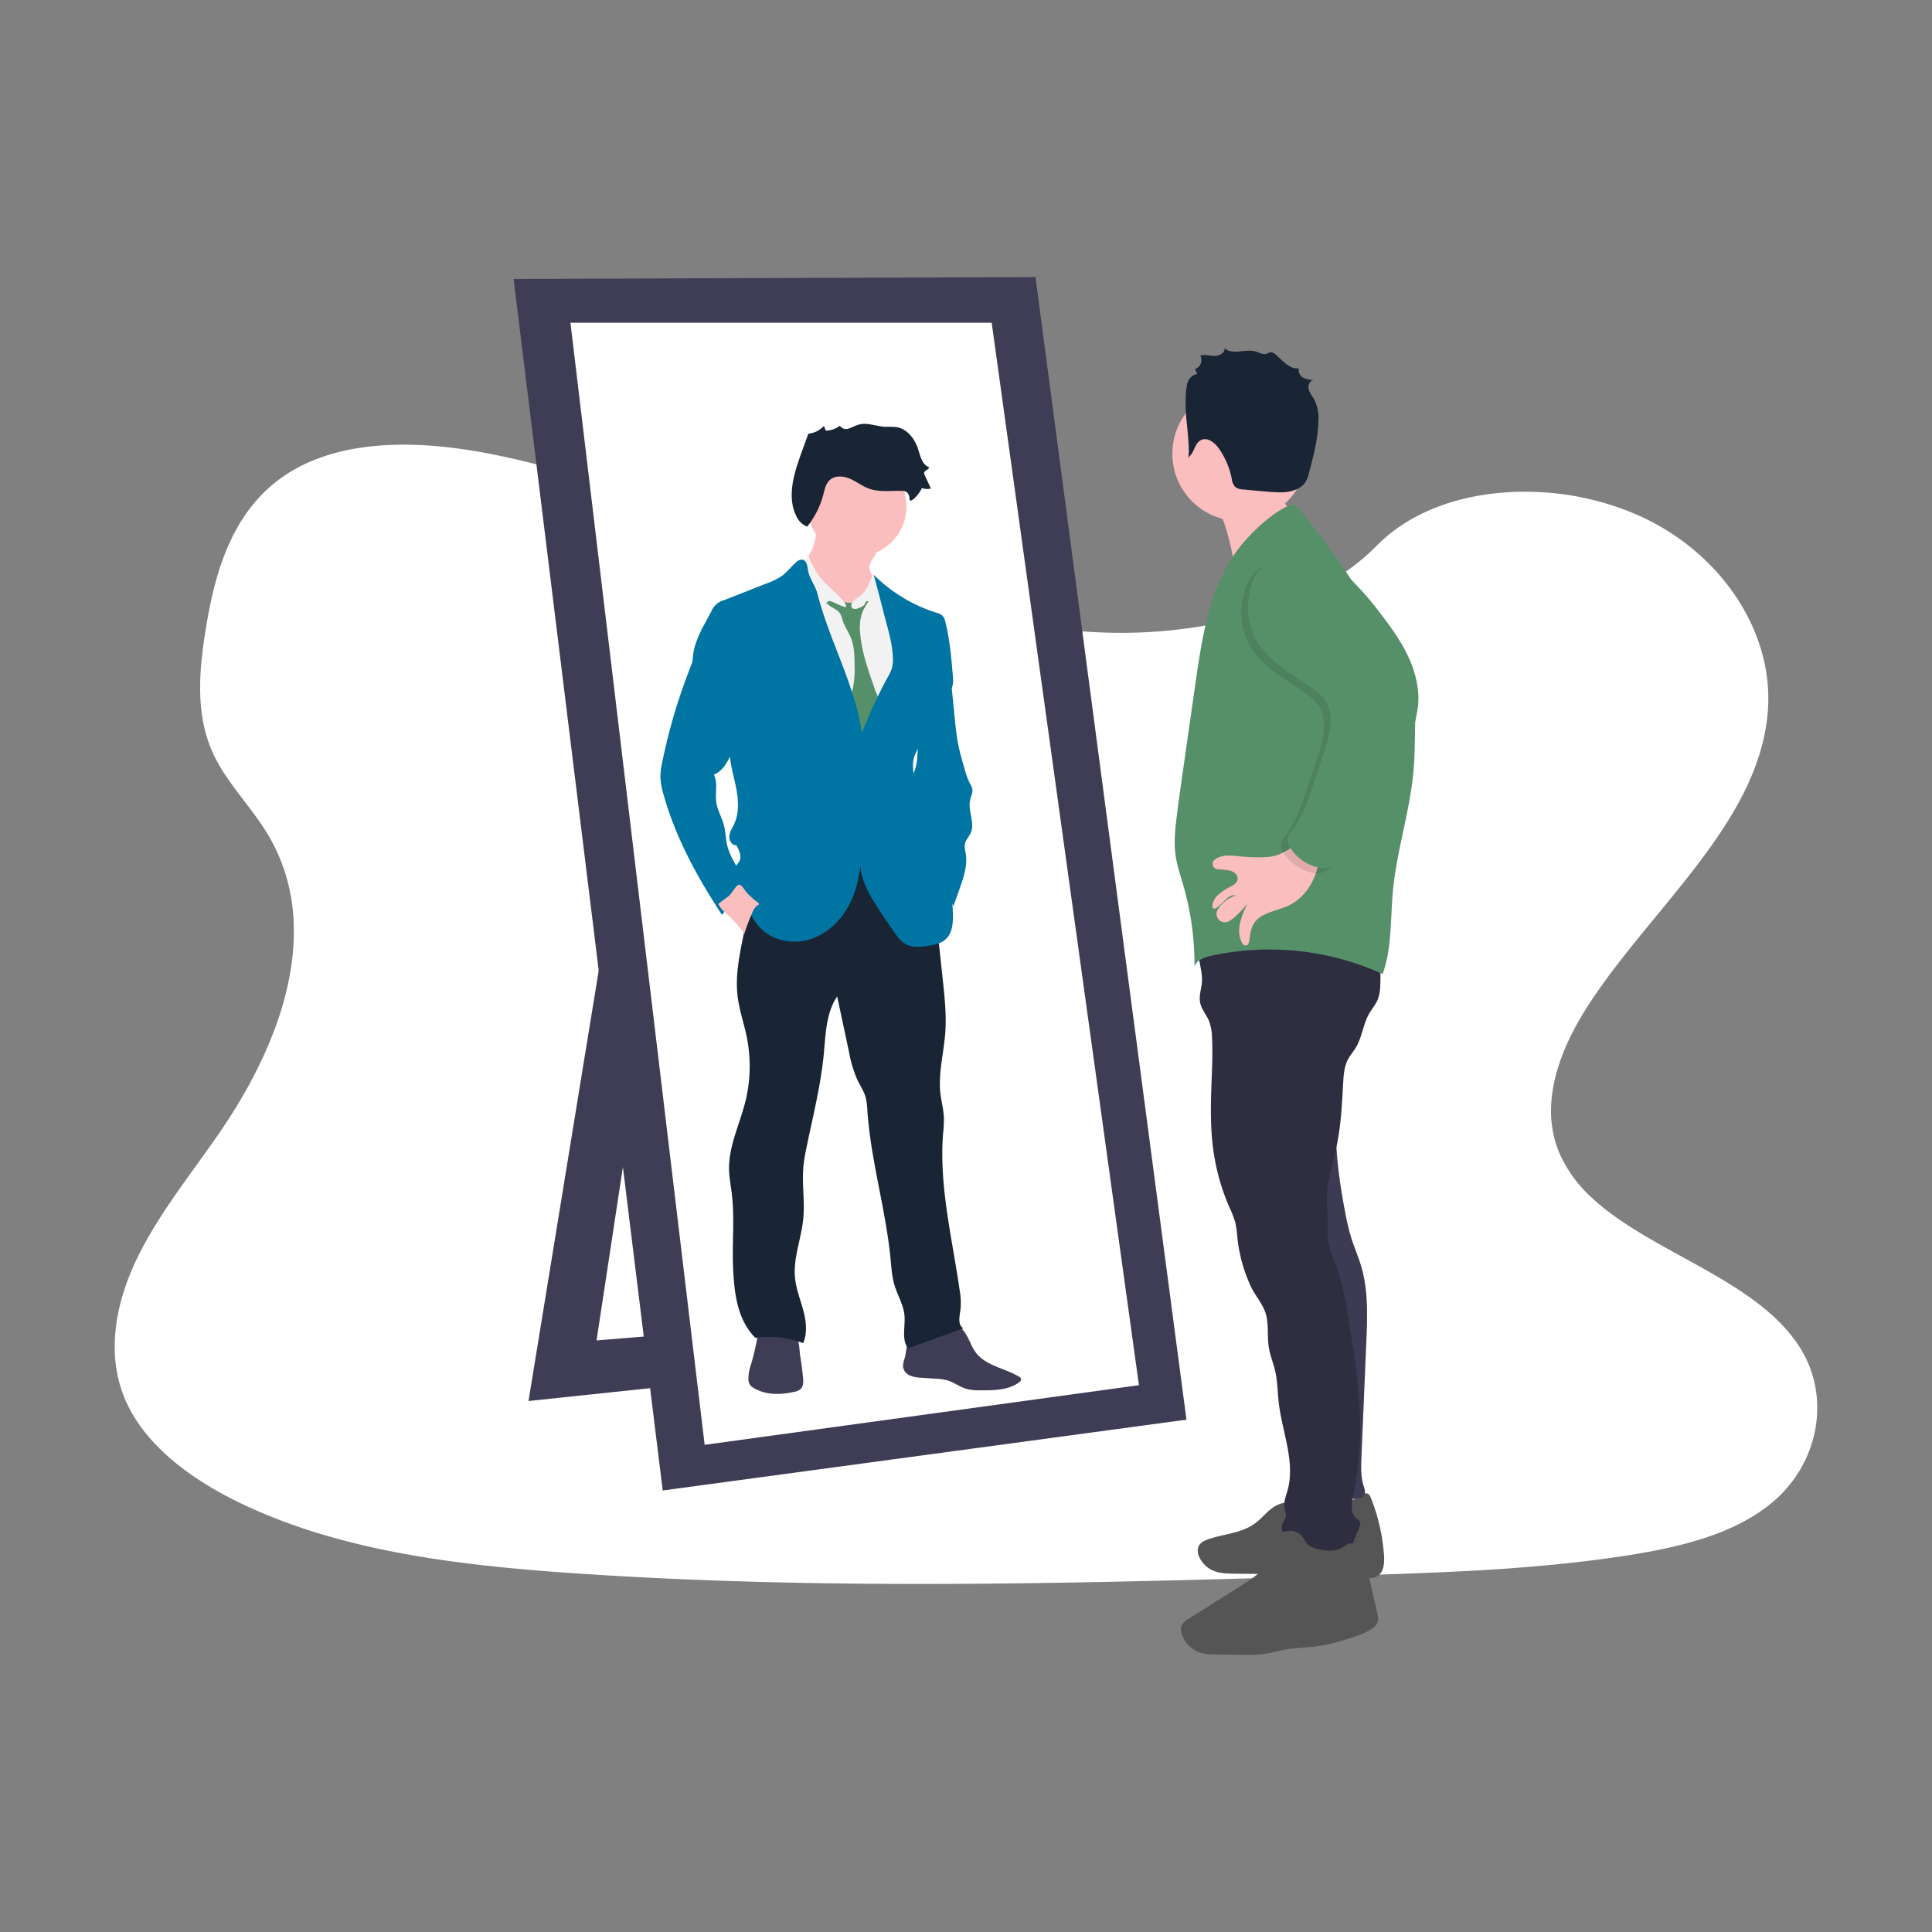 <svg xmlns="http://www.w3.org/2000/svg" xmlns:xlink="http://www.w3.org/1999/xlink" width="800" height="800" viewBox="0 0 800 800">
  <rect x="0" y="0" width="800" height="800" fill="#808080" stroke="none"/>
  <defs>
    <clipPath id="clip-_185">
      <rect width="800" height="800"/>
    </clipPath>
  </defs>
  <g id="_185" data-name="185" clip-path="url(#clip-_185)">
    <g id="Component_1_209" data-name="Component 1 – 209" transform="translate(47.512 184.133)">
      <path id="Path_168" data-name="Path 168" d="M798.2,560.6c-7.681,6.368-16.954,10.907-26.968,14.266q-2.186.747-4.434,1.4c-3.868,1.152-7.828,2.151-11.822,3.024-1.969.44-3.952.845-5.935,1.222-3.373.649-6.759,1.229-10.125,1.76-12.492,1.962-25.068,3.415-37.707,4.518q-5.845.517-11.7.929l-1.557.112-2.793.189-1.718.112c-2.612.175-5.223.328-7.828.475-10.439.587-20.893,1.013-31.346,1.4-7.681.265-15.285.489-22.924.7l-15.537.454-4.015.119-1.76.049q-6.9.209-13.812.4l-1.3.035-4.05.119-7.681.209-2.29.063-2.095.056c-48.761,1.313-97.557,2.269-146.289,1.857q-5.852-.042-11.7-.126c-36.185-.468-72.328-1.732-108.408-4.19-12.681-.866-25.445-1.913-38.14-3.359q-5.866-.663-11.7-1.445c-31.185-4.19-61.6-11.256-88.849-24.44-20.522-9.951-39.467-24.1-47.413-42.937-8.023-19.007-3.778-40.354,5.384-58.984s22.945-35.326,34.83-52.832c4.085-6.026,7.946-12.3,11.445-18.756.209-.391.426-.789.628-1.18q2.688-5.049,5.07-10.223h0q2.262-4.93,4.19-9.957.58-1.5,1.11-3c.042-.112.084-.223.119-.335s.091-.251.133-.377a129.277,129.277,0,0,0,5.265-19.461l.168-.922c.077-.44.154-.873.223-1.313s.133-.817.2-1.229h0a96.363,96.363,0,0,0,1.082-18.749v-.7a79.561,79.561,0,0,0-1.047-9.587h0c-.042-.272-.084-.538-.14-.8a75.079,75.079,0,0,0-3.68-13.337c-.07-.189-.147-.384-.223-.58a.784.784,0,0,0-.1-.258c-.524-1.334-1.082-2.653-1.7-3.973h0c-.1-.223-.209-.454-.314-.7h0c-.2-.426-.4-.852-.621-1.271h0q-1.473-3.01-3.282-5.942c-1.4-2.325-2.982-4.6-4.609-6.836l-.23-.314-.189-.265c-2.137-2.912-4.371-5.775-6.55-8.666-1.711-2.255-3.387-4.525-4.958-6.836l-.279-.419a69.654,69.654,0,0,1-5.083-8.749c-.293-.621-.58-1.243-.845-1.871-.475-1.1-.915-2.214-1.306-3.331-5.363-15.153-3.736-31.7-1.159-47.483,3.82-23.448,10.928-48.719,32.931-63.355,19.21-12.785,45.207-14.28,69.828-11.172,3.945.489,7.849,1.1,11.7,1.795l2.095.4c31.143,5.97,60.6,16.542,89.687,27.861,6.794,2.646,13.575,5.335,20.348,8.009Q384.373,165,392.32,168.1q9.182,3.575,18.5,6.983,5.824,2.137,11.7,4.19,9.42,3.275,18.965,6.222,6.759,2.095,13.589,3.945c21.647,5.893,43.852,9.978,66.581,10.767a203.394,203.394,0,0,0,51.54-4.776c3.945-.894,7.856-1.92,11.7-3.079a152.22,152.22,0,0,0,15.781-5.719c12.995-5.586,24.677-12.96,33.922-22.345l.077-.077c13.693-13.889,33.769-20.948,54.8-22.128a114.611,114.611,0,0,1,11.7-.063,116.1,116.1,0,0,1,42.372,9.916c33.266,15.083,54.78,47.015,53.16,78.905-2.353,46.422-47.106,82.055-73.808,122.667-1.885,2.863-3.68,5.817-5.349,8.833-.615,1.1-1.2,2.214-1.774,3.331-6.578,12.848-10.53,26.723-8.379,40.053a42.77,42.77,0,0,0,1.7,6.92c.328.985.7,1.969,1.11,2.947A54.81,54.81,0,0,0,724.093,434.6a94.977,94.977,0,0,0,8.54,6.941c24.915,18.113,61,29.537,76.943,54.284C822.913,516.348,817.983,544.174,798.2,560.6Z" transform="translate(-112.078 -122.422)" fill="#fff"/>
    </g>
    <g id="Group_388" data-name="Group 388" transform="translate(26.67 114.734)">
      <rect id="Rectangle_664" data-name="Rectangle 664" width="100.898" height="30.502" rx="7.43" transform="translate(267.665 265.539)" fill="#569069" opacity="0.1"/>
      <rect id="Rectangle_667" data-name="Rectangle 667" width="100.898" height="30.502" rx="7.43" transform="translate(267.665 219.779)" fill="#569069" opacity="0.1"/>
      <rect id="Rectangle_676" data-name="Rectangle 676" width="100.898" height="30.502" rx="7.43" transform="translate(267.665 158.768)" fill="#569069" opacity="0.1"/>
      <rect id="Rectangle_679" data-name="Rectangle 679" width="100.898" height="30.502" rx="7.43" transform="translate(267.665 113.015)" fill="#569069" opacity="0.1"/>
      <path id="Path_5529" data-name="Path 5529" d="M229.5,320.886,194,538.535l160.535-16.98-6.946-18.523L222.171,513.451,251.5,320.5Z" transform="translate(-1.826 -73.137)" fill="#3f3d56"/>
      <path id="Path_5530" data-name="Path 5530" d="M186,.772,402.105,0l62.516,473.116L247.744,502.444Z" fill="#3f3d56"/>
      <path id="Path_5531" data-name="Path 5531" d="M216.5,24.5H390.928L451.9,464.428l-179.83,24.7Z" transform="translate(-6.96 -5.591)" fill="#fff"/>
      <path id="Path_5532" data-name="Path 5532" d="M474.714,637.359c1.1,2.1,1.914,4.368,3.342,6.259,4.168,5.572,12.079,6.445,18.014,10.08a1.659,1.659,0,0,1,.7.679c.27.641-.332,1.312-.911,1.713-4.5,3.157-10.4,3.226-15.907,3.188a21.219,21.219,0,0,1-5.5-.525c-2.91-.772-5.4-2.8-8.274-3.628a21.949,21.949,0,0,0-4.546-.641l-6.028-.409a14.207,14.207,0,0,1-4.7-.872,4.754,4.754,0,0,1-2.964-3.512,10.091,10.091,0,0,1,.7-3.774c.772-2.964.533-6.545,2.84-8.567a8.762,8.762,0,0,1,3.2-1.544,102.179,102.179,0,0,1,12.82-3.411C471.079,631.694,473.132,634.318,474.714,637.359Z" transform="translate(-100.672 -198.311)" fill="#3f3d56"/>
      <path id="Path_5533" data-name="Path 5533" d="M387.6,654.325c.154,1.644.2,3.527-.988,4.677a5.272,5.272,0,0,1-2.586,1.158c-5.7,1.328-12.063,1.42-17.026-1.682a4.7,4.7,0,0,1-1.343-1.15,4.191,4.191,0,0,1-.679-2.123,18.21,18.21,0,0,1,1.1-6.445,113.09,113.09,0,0,0,3.28-15.243c.062-.424,14.564,2.315,15.529,3.751,1.212,1.775,1.219,6.036,1.544,8.15Q387.171,649.848,387.6,654.325Z" transform="translate(-81.742 -198.583)" fill="#3f3d56"/>
      <path id="Path_5534" data-name="Path 5534" d="M439.214,392.881l3.859,35.881c.772,7.332,1.582,14.7,1.05,22.058-.617,8.49-2.995,16.98-1.991,25.392.394,3.272,1.289,6.483,1.42,9.779a53.26,53.26,0,0,1-.332,6.56c-1.744,21.773,3.774,43.375,6.861,64.993a28.2,28.2,0,0,1,.324,8.089c-.4,2.74-1.2,6.337,1.235,7.633l-22.907,8.3c-2.925-3.666-.988-9.37-1.544-14.024-.509-4.191-2.809-7.927-4.037-11.963-1.111-3.627-1.343-7.448-1.706-11.214-2-20.507-8.135-40.481-9.57-61.034a27.784,27.784,0,0,0-.772-5.889c-.772-2.555-2.315-4.785-3.442-7.185a50.677,50.677,0,0,1-3.411-11.461l-4.9-22.961c-4.955,7.378-4.754,16.98-5.734,25.825-1.374,12.349-4.446,24.489-6.946,36.684a72.908,72.908,0,0,0-1.3,7.95c-.648,7.155.641,14.379-.046,21.526-.772,8.281-4.253,16.362-3.411,24.644.463,4.584,2.223,8.922,3.411,13.368s1.775,9.323-.039,13.561a41.679,41.679,0,0,0-19.843-2.192c-7.355-7.525-8.66-18.022-9.161-28.557s.71-21.086-.6-31.521c-.386-3.087-.988-6.1-1.088-9.177-.324-9.871,4.422-19.11,6.784-28.7a60.741,60.741,0,0,0,.594-26.357c-1.158-5.765-3.149-11.361-3.859-17.2-.965-8.189.671-16.439,2.315-24.528,1.1-5.457,2.2-10.913,3.45-16.339,1.343-5.827,2.941-11.778,6.529-16.547,5.742-7.633,15.938-11.021,25.47-10.28s18.431,5.078,26.3,10.481a99.16,99.16,0,0,1,17.041,14.41Z" transform="translate(-79.373 -137.978)" fill="#192534"/>
      <path id="Path_5535" data-name="Path 5535" d="M422.492,218.154a6.662,6.662,0,0,0-.888,2.269c-.193,1.582.772,3.033,1.544,4.415a24.042,24.042,0,0,1,2.261,5.634,9.26,9.26,0,0,1,.332,3.759,9.068,9.068,0,0,1-1,2.7c-1.49,2.871-3.7,5.526-6.7,6.722a11.8,11.8,0,0,1-7.247.293,22,22,0,0,1-6.63-3.149,20.151,20.151,0,0,1-4.538-3.936,27.206,27.206,0,0,1-3.134-5.4c-1.605-3.357-3.234-6.946-2.941-10.628a3.552,3.552,0,0,1,.185-.98,5.271,5.271,0,0,1,1.034-1.544,20.144,20.144,0,0,0,4.723-14.008l11.245,2.555c2.478.563,4.955,1.127,7.4,1.829,2.007.579,5.094,1.382,6.4,3.172S423.38,216.518,422.492,218.154Z" transform="translate(-88.26 -100.647)" fill="#fbbebe"/>
      <circle id="Ellipse_1316" data-name="Ellipse 1316" cx="20.437" cy="20.437" r="20.437" transform="translate(307.775 74.718)" fill="#fbbebe"/>
      <path id="Path_5536" data-name="Path 5536" d="M410.112,242.708c.864-1.891,2.732-3.087,4.438-4.276s3.435-2.709,3.766-4.77a3.419,3.419,0,0,1,.34-1.343c.656-.988,2.215-.494,3.149.232,2.269,1.767,3.813,4.276,5.318,6.722a57.446,57.446,0,0,1,4.978,9.408c2.169,5.719,2.431,11.963,2.67,18.068.216,5.557.424,11.2-.926,16.586-.849,3.411-2.315,6.722-2.4,10.234-.255,12.758-4.685,24.952-4.994,37.71a97.818,97.818,0,0,0,.556,11.045l.725,8.281q-16.833-.965-33.573-2.956a64.218,64.218,0,0,0-2.408-11.2,243.066,243.066,0,0,1-7.8-46.108c-.594-8.274-1.2-16.517-2.122-24.759-.826-7.494-2.447-15.035-1.474-22.514a31.079,31.079,0,0,1,3.164-9.74,6.421,6.421,0,0,1,2.47-2.956,6.676,6.676,0,0,1,1.744-.563,32.366,32.366,0,0,1,5.31-.625,3.658,3.658,0,0,1,1.3.124,4.067,4.067,0,0,1,1.767,1.713A32.045,32.045,0,0,0,410.112,242.708Z" transform="translate(-85.187 -106.323)" fill="#f2f2f2"/>
      <path id="Path_5537" data-name="Path 5537" d="M406.72,244.117c1.436,2.053,4.476,2.539,5.8,4.631a12.14,12.14,0,0,1,1.011,2.755c.81,2.586,2.447,4.831,3.442,7.355,1.436,3.628,1.474,7.641,1.49,11.538a38.18,38.18,0,0,1-.71,9.262c-.463,1.906-1.219,3.72-1.775,5.6a27.4,27.4,0,0,0-1.034,9.879,4.044,4.044,0,0,0,.555,2.045,4.437,4.437,0,0,0,1.976,1.343c2.261,1,4.631,2.014,7.1,1.783a2.6,2.6,0,0,0,1.412-.471,3.141,3.141,0,0,0,.695-.918l1.544-2.609c1.4-2.385,2.856-5.055,2.315-7.78a15.435,15.435,0,0,0-1.752-3.99,46.9,46.9,0,0,1-2.516-6.228c-2.462-7.077-4.955-14.255-5.511-21.726a19.094,19.094,0,0,1,.926-8.428,24,24,0,0,1,2.717-4.7,2.014,2.014,0,0,0-2.169-.733,12.905,12.905,0,0,0-2.246.934,10.655,10.655,0,0,1-7.077-.046c-.9-.262-2.315-1.158-3.242-1.1C409.36,242.558,406.774,244.209,406.72,244.117Z" transform="translate(-91.273 -109.368)" fill="#569069"/>
      <path id="Path_5538" data-name="Path 5538" d="M427.852,240.977c-.463-.37-1.181-.71-1.59-.278a1.789,1.789,0,0,0-.293.625c-.4,1.081-1.582,1.613-2.655,2.03s-2.231.648-2.879-.147a1.744,1.744,0,0,1,.1-2.061,6.3,6.3,0,0,1,1.69-1.428,16.5,16.5,0,0,0,6.73-10.589,5.032,5.032,0,0,1,1.845,3.188c.255,1.227.286,2.493.54,3.72.378,1.76,1.219,3.4,1.412,5.187a27.1,27.1,0,0,1,0,2.856,17.538,17.538,0,0,0,.324,2.763C431.271,244.929,430,242.683,427.852,240.977Z" transform="translate(-94.337 -106.313)" fill="#f2f2f2"/>
      <path id="Path_5539" data-name="Path 5539" d="M406.378,233.544c-.772-.733-1.544-1.428-2.315-2.176A30.022,30.022,0,0,1,396.6,219.52c-.988.772-2.076,1.791-2.1,3.087a4.731,4.731,0,0,0,1.019,2.508,39.116,39.116,0,0,1,5.657,15.135,4.507,4.507,0,0,1,3.9-2.076c1.219,0,6.692,3.242,7.085,2.423C412.738,239.317,407.3,234.416,406.378,233.544Z" transform="translate(-88.485 -104.12)" fill="#f2f2f2"/>
      <path id="Path_5540" data-name="Path 5540" d="M410.046,227.875a64.059,64.059,0,0,0,25.917,15.691,5.819,5.819,0,0,1,2.616,1.328,5.348,5.348,0,0,1,1.088,2.393c1.883,7.363,2.516,14.981,3.141,22.552a12.566,12.566,0,0,1-.077,3.766c-.455,2.022-1.891,3.658-3.3,5.179-4.43,4.747-9.486,9.709-10.234,16.162a25.808,25.808,0,0,1-.44,3.7c-.386,1.436-1.243,2.7-1.767,4.1-2.578,6.877,3.249,15.2-.3,21.611a39,39,0,0,1,3.905,11.778,15.329,15.329,0,0,0,1.057,4.538c1.057,2.207,3.234,3.612,4.947,5.4,5.225,5.356,5.866,13.553,6.174,21.032.193,4.214.131,9.053-3.087,11.816-1.86,1.613-4.4,2.138-6.83,2.539-3.234.54-6.753.926-9.617-.671-2.053-1.142-3.45-3.141-4.785-5.071-2.532-3.681-5.071-7.355-7.471-11.129-3.8-5.951-7.378-12.75-6.282-19.727-.309,7.139-1.814,14.332-5.318,20.553s-9.146,11.415-15.992,13.468-14.85.6-19.951-4.4a26.968,26.968,0,0,1-4.253-5.734,55.973,55.973,0,0,1-6.282-15.984c-.332-1.459-.579-3.087.154-4.392.347-.617.88-1.1,1.243-1.713,1.219-2.076.046-4.693-1.135-6.807-1.8.17-3.087-1.945-2.925-3.751s1.243-3.373,2.007-5.017c2.238-4.847,1.744-10.489.664-15.714s-2.694-10.419-2.57-15.753c.131-5.642-3.928-10.72-7.023-15.436-1.729-2.655-3.743-5.125-5.248-7.911a25.524,25.524,0,0,1-2.022-19.11,50.083,50.083,0,0,1,4.229-9.431l2.547-4.777a7.88,7.88,0,0,1,5.4-4.631l17.62-6.946a26.512,26.512,0,0,0,6.36-3.18c2.153-1.621,3.759-3.859,5.812-5.588a3.257,3.257,0,0,1,2.315-1.011c1.652.147,2.238,2.231,2.408,3.859.386,3.643,3.087,6.73,4.006,10.273,4.97,19.565,15.49,37.61,18.377,57.584a209.319,209.319,0,0,1,10.635-22.923,19.032,19.032,0,0,0,1.644-3.326,14.2,14.2,0,0,0,.548-5.163c-.208-5.024-1.544-9.933-2.863-14.788C413.372,240.509,411.828,234.42,410.046,227.875Z" transform="translate(-74.918 -104.595)" fill="#0075a3"/>
      <path id="Path_5541" data-name="Path 5541" d="M469.727,301.9c.34,3.288.672,6.583,1.281,9.833.71,3.759,1.791,7.432,2.863,11.106a28.9,28.9,0,0,0,2.238,5.966,7.67,7.67,0,0,1,.826,1.767c.378,1.544-.486,3.087-.857,4.631-1.111,4.631,2.223,9.779.124,14.047-.633,1.3-1.737,2.369-2.153,3.759-.486,1.6,0,3.3.255,4.955.656,4.631-.926,9.339-2.485,13.792l-2.655,7.517c-2.423-4.507-4.87-9.061-8.22-12.928-1.2-1.389-2.5-2.678-3.6-4.145a29.068,29.068,0,0,1-3.859-7.517,65.163,65.163,0,0,1-3.99-19.851,13.576,13.576,0,0,1,.656-5.711,30.391,30.391,0,0,1,1.713-3.087c2.068-3.728,2.493-8.143,2.454-12.4s-.494-8.536,0-12.773A29.22,29.22,0,0,1,457.4,290.72a14.379,14.379,0,0,1,4.191-5.225,7.548,7.548,0,0,1,4.631-1.505c2.524.147,1.945,2.315,2.161,4.407Z" transform="translate(-101.018 -118.832)" fill="#0075a3"/>
      <path id="Path_5542" data-name="Path 5542" d="M326.155,287.61q-2.362,6.946-4.26,14.016-1.852,6.946-3.311,13.97a29.916,29.916,0,0,0-.834,6.283,28.111,28.111,0,0,0,1.258,7.263c4.97,17.914,14.031,34.438,24.235,49.974a44.98,44.98,0,0,1,10.265-9.37,2.2,2.2,0,0,0,.772-.772,2.092,2.092,0,0,0-.247-1.806c-2.817-5.773-7.278-10.859-8.683-17.134-.587-2.609-.61-5.325-1.273-7.919-.857-3.357-2.771-6.429-3.211-9.871-.471-3.751.772-7.842-.988-11.168,3.589-1.4,5.665-5.094,7.185-8.636a47.3,47.3,0,0,0,3.458-11.353,34.16,34.16,0,0,0-4.175-21.726,34.732,34.732,0,0,0-6.985-8.768c-.918-.826-3.087-3.2-4.422-3.172-1.783.039-2.354,2.925-2.863,4.222C330.014,276.936,327.976,282.239,326.155,287.61Z" transform="translate(-70.97 -115.05)" fill="#0075a3"/>
      <path id="Path_5543" data-name="Path 5543" d="M365.227,403.35c.232.17.494.4.432.679s-.286.347-.486.463a5.989,5.989,0,0,0-2.223,3.01,84,84,0,0,0-3.35,8.868,38.875,38.875,0,0,0-6.051-7.062c-1.76-1.621-3.728-3.157-4.669-5.349,0-.062,4.044-3.049,4.415-3.373,1.135-1.011,2.562-3.813,3.736-4.43,1.328-.695,2.593,2.03,3.6,3.126A30.653,30.653,0,0,0,365.227,403.35Z" transform="translate(-78.074 -144.402)" fill="#fbbebe"/>
      <path id="Path_5544" data-name="Path 5544" d="M436.964,179.93a3.79,3.79,0,0,0-.957-2.786,3.651,3.651,0,0,0-2.315-.641c-4.5-.147-9.154.61-13.4-.9-2.794-1-5.179-2.91-7.9-4.1s-6.213-1.505-8.413.494c-1.667,1.544-2.122,3.913-2.7,6.1a35.75,35.75,0,0,1-6.661,13.213,8.2,8.2,0,0,1-4.554-4.476c-3.28-6.684-1.667-14.664.664-21.749.772-2.377,1.629-4.731,2.485-7.077l1.883-5.187a10.126,10.126,0,0,0,6.452-3.211l.81,1.968a10.265,10.265,0,0,0,5.789-2.045,3.138,3.138,0,0,0,3.666,1.15c1.351-.394,2.516-1.15,3.859-1.544,3.589-1.158,7.417.625,11.183.826a44.756,44.756,0,0,1,4.777.139c4.446.718,7.587,4.9,8.945,9.192.9,2.856,1.652,6.367,4.469,7.378.062,1.081-1.852,1.289-2.014,2.315a1.775,1.775,0,0,0,.232.98l2.586,5.549a6.422,6.422,0,0,1-3.736-.185C440.947,178.07,437.08,182.022,436.964,179.93Z" transform="translate(-87.048 -87.97)" fill="#192534"/>
      <path id="Path_5545" data-name="Path 5545" d="M619.52,197.635a101.4,101.4,0,0,1,3.087,12.912c.556,3.272.88,6.908-1,9.64,7.147-10.751,14.61-21.827,25.47-28.765a23.255,23.255,0,0,1-6.059-17.937c.062-.648-8.914,2.74-9.6,3.126-3.149,1.752-6.036,3.928-9.107,5.8-1.59.965-8.212,3.249-8.274,4.631,0,.888,2.632,3.6,3.126,4.538A35.244,35.244,0,0,1,619.52,197.635Z" transform="translate(-138.583 -93.596)" fill="#fbbebe"/>
      <path id="Path_5546" data-name="Path 5546" d="M650.908,728.436a11.963,11.963,0,0,0-12.225-.926c-3.5,1.806-5.85,5.225-9.03,7.541-5.464,3.967-12.681,4.284-19.079,6.429-1.7.571-3.5,1.42-4.222,3.087a5.48,5.48,0,0,0,.316,4.3,11.129,11.129,0,0,0,5.295,5.457c2.871,1.374,6.174,1.436,9.354,1.474l27.63.324a226.316,226.316,0,0,1,25.47,1.258c1.968.247,4.1.517,5.835-.448,2.825-1.544,3.149-5.449,2.933-8.667a79.552,79.552,0,0,0-5.4-23.772c-.332-.841-.772-1.8-1.706-1.953a2.779,2.779,0,0,0-1.837.587c-7.8,4.631-17.667,7.247-25.956,3.543" transform="translate(-136.761 -218.906)" fill="#555"/>
      <path id="Path_5547" data-name="Path 5547" d="M677.249,501.25c-3.087,17.929-1.073,36.352,2.4,54.2a94.5,94.5,0,0,0,2.524,10.527c1.243,3.936,2.918,7.718,4.083,11.677,2.964,10.033,2.547,20.762,2.107,31.235l-2.022,47.659c-.17,4-.324,8.089.88,11.9.486,1.544,1.081,3.473-.147,4.515a3.442,3.442,0,0,1-1.628.625,25.207,25.207,0,0,1-16.208-2.431l-.548-48.145c-.17-14.842-.347-29.745-2.632-44.4-1.814-11.654-4.963-23.154-5.171-34.947-.216-12.349,2.809-24.536,5.9-36.506.664-2.562,3.087-4.438,5.078-6.174a6.246,6.246,0,0,1,2.47-1.5C675.258,499.235,676.678,500.47,677.249,501.25Z" transform="translate(-149.271 -168)" fill="#3f3d56"/>
      <path id="Path_5548" data-name="Path 5548" d="M677.249,501.25c-3.087,17.929-1.073,36.352,2.4,54.2a94.5,94.5,0,0,0,2.524,10.527c1.243,3.936,2.918,7.718,4.083,11.677,2.964,10.033,2.547,20.762,2.107,31.235l-2.022,47.659c-.17,4-.324,8.089.88,11.9.486,1.544,1.081,3.473-.147,4.515a3.442,3.442,0,0,1-1.628.625,25.207,25.207,0,0,1-16.208-2.431l-.548-48.145c-.17-14.842-.347-29.745-2.632-44.4-1.814-11.654-4.963-23.154-5.171-34.947-.216-12.349,2.809-24.536,5.9-36.506.664-2.562,3.087-4.438,5.078-6.174a6.246,6.246,0,0,1,2.47-1.5C675.258,499.235,676.678,500.47,677.249,501.25Z" transform="translate(-149.271 -168)" fill="#2f2e41" opacity="0.1"/>
      <path id="Path_5549" data-name="Path 5549" d="M606.909,426.952c-1.142,4.7,1.281,9.57,1.011,14.4-.154,2.925-1.3,5.843-.772,8.714s2.586,5.032,3.681,7.664a20.791,20.791,0,0,1,1.25,6.854c.316,5.773.062,11.577-.154,17.327-.363,9.648-.633,19.349.641,28.912a90.452,90.452,0,0,0,6.692,24.042,41.678,41.678,0,0,1,2.493,6.475,46.207,46.207,0,0,1,.849,6.283,63.832,63.832,0,0,0,5.457,19.843c1.968,4.3,5.4,7.718,6.491,12.279,1.034,4.368.34,8.976,1.088,13.4.548,3.28,1.883,6.383,2.624,9.624.965,4.191.942,8.536,1.428,12.812,1.389,12.349,7,24.7,3.651,36.676-.672,2.408-1.713,4.855-1.243,7.309.232,1.2.818,2.393.556,3.589-.216,1.019-1,1.806-1.4,2.771-.772,1.806.046,3.952,1.42,5.349a15.2,15.2,0,0,0,5.017,2.964c5.688,2.431,11.577,4.9,17.751,4.847a4.771,4.771,0,0,0,2.184-.4,5.408,5.408,0,0,0,2.13-2.995l3.164-7.826c.386-.949.772-2.061.239-2.941a5.479,5.479,0,0,0-1.328-1.235c-2.555-2.153-1.976-6.174-1.3-9.408a137.284,137.284,0,0,0,2.871-25.238c.34-16.918-2.447-33.736-5.225-50.43a105.079,105.079,0,0,0-3.859-17.188c-1.922-5.557-4.754-10.906-4.291-16.679.494-6.236-1.127-12.773,0-18.925s2.91-12.171,4.06-18.315c1.49-7.973,1.86-16.1,2.315-24.188.193-3.3.44-6.715,1.984-9.648.9-1.713,2.215-3.18,3.226-4.839,2.609-4.314,3.026-9.663,5.518-14.047,1.181-2.076,2.809-3.905,3.674-6.128a17.128,17.128,0,0,0,.942-5.449,64.833,64.833,0,0,0-.772-13.931,90.649,90.649,0,0,0-42.449-9.848,50.358,50.358,0,0,0-16.64,2.616C616.834,423.919,612.234,426.551,606.909,426.952Z" transform="translate(-136.885 -149.736)" fill="#2f2e41"/>
      <path id="Path_5550" data-name="Path 5550" d="M636.366,745.227c-2.269,2.825-2.115,6.861-3.566,10.188-1.76,4.036-5.68,6.622-9.4,8.976l-23.154,14.664a6.454,6.454,0,0,0-3.087,3.157,5.063,5.063,0,0,0,.116,2.771,12.025,12.025,0,0,0,8.089,8.212,23.925,23.925,0,0,0,6.259.641l10.412.139a60.969,60.969,0,0,0,9.5-.37c2.887-.417,5.7-1.243,8.567-1.768,5.225-.949,10.6-.864,15.83-1.783a83.694,83.694,0,0,0,9.478-2.447c3.782-1.134,7.633-2.315,10.875-4.561a5.642,5.642,0,0,0,2.092-2.254,6.656,6.656,0,0,0-.062-4.083l-4.97-21.842a13.02,13.02,0,0,0-1.945-5.1,4.453,4.453,0,0,0-4.808-1.814,10.184,10.184,0,0,0-2,1.2,12.275,12.275,0,0,1-8.822,1.428c-1.945-.347-4.515-.88-6.082-2.169-1.189-.98-1.544-2.5-2.555-3.612a7.248,7.248,0,0,0-10.767.424Z" transform="translate(-134.699 -223.487)" fill="#555"/>
      <circle id="Ellipse_1317" data-name="Ellipse 1317" cx="27.885" cy="27.885" r="27.885" transform="translate(458.771 45.259)" fill="#fbbebe"/>
      <path id="Path_5551" data-name="Path 5551" d="M600.423,153.47c2.67-1.5,2.67-5.812,5.4-7.247s5.835,1.057,7.587,3.573a32.87,32.87,0,0,1,5.21,12.249,6.162,6.162,0,0,0,1.42,3.489,5.463,5.463,0,0,0,3.38,1.1q5.287.525,10.589.957c3.936.316,8.089.571,11.662-1.119a8.49,8.49,0,0,0,3.5-2.9,13.058,13.058,0,0,0,1.5-3.921c1.845-7.016,3.7-14.116,3.859-21.371a17.255,17.255,0,0,0-1.644-8.721c-.841-1.544-2.076-2.887-2.423-4.585s.772-3.859,2.532-3.674a10.389,10.389,0,0,1-4.631-.88,3.557,3.557,0,0,1-1.937-3.944c-3.921.5-6.776-3.373-9.833-5.881a2.663,2.663,0,0,0-1.868-.772,6.738,6.738,0,0,0-1.544.594c-1.544.54-3.157-.486-4.739-.934-4.245-1.189-9.64,1.683-12.789-1.4.3,1.968-2.115,3.288-4.106,3.249s-4.044-.772-5.927-.108a3.859,3.859,0,0,1-2.207,5.526l.934,2.038a5.264,5.264,0,0,0-4.052,3.8c-1.027,4.052-.772,9.81-.525,13.977C599.9,138.389,601.681,152.783,600.423,153.47Z" transform="translate(-135.277 -78.69)" fill="#192534"/>
      <path id="Path_5552" data-name="Path 5552" d="M622.878,206.969c-14.008,15.753-17.574,37.926-20.561,58.8l-4.4,30.826c-1.142,8-2.315,15.992-3.311,24.011-.695,5.488-1.343,11.06-.587,16.54.594,4.322,2.038,8.49,3.242,12.65a119.293,119.293,0,0,1,4.631,33.566c.934-2.748,4.168-3.859,7.008-4.476a113.316,113.316,0,0,1,70.9,7.571c3.9-10.921,3.164-22.869,4.253-34.415,1.544-16.463,6.861-32.416,8.436-48.847.579-6.12.648-12.272.71-18.423a61.675,61.675,0,0,0-.849-13.5c-1.05-4.893-3.265-9.455-5.557-13.892A362.051,362.051,0,0,0,665.7,221.556q-5.819-8.706-12.14-17.065-3.2-4.237-6.537-8.382c-2.153-2.678-3.087-5-6.506-3.4C634.061,195.739,627.578,201.682,622.878,206.969Z" transform="translate(-133.937 -97.882)" fill="#569069"/>
      <path id="Path_5553" data-name="Path 5553" d="M635.5,379.548a75.637,75.637,0,0,1-10.242-.324c-2.524-.247-5.1-.617-7.564,0a7.871,7.871,0,0,0-2.94,1.443,2.215,2.215,0,0,0,1.258,3.859l2.64.232c1.675.147,3.419.316,4.723,1.544a2.948,2.948,0,0,1,.957,1.86c.162,1.8-1.4,2.779-2.794,3.527a22.142,22.142,0,0,0-5.449,3.628,7.548,7.548,0,0,0-2.261,4.631.9.9,0,0,0,1.312.826c3.087-1.544,5.1-6.12,8.49-5.356a13.753,13.753,0,0,0-7.456,5.734,3.458,3.458,0,0,0,4.631,4.885,15.261,15.261,0,0,0,1.451-.965,35.663,35.663,0,0,0,6.12-6.36c-2.47,5.21-4.97,11.307-2.13,16.486a1.644,1.644,0,0,0,1.544.911c.9-.093,1.158-.934,1.3-1.675.463-2.385.579-4.9,1.752-7.023,2.717-4.924,9.416-5.4,14.518-7.8,6.12-2.84,10.311-8.953,12-15.482a11.9,11.9,0,0,0,.3-5.881c-1.135-4.392-6.553-5.4-10.033-3.28C643.367,377.673,640.889,379.379,635.5,379.548Z" transform="translate(-138.535 -139.348)" fill="#fbbebe"/>
      <path id="Path_5554" data-name="Path 5554" d="M633.648,258.286c5.4,8.343,14.78,13.043,22.822,18.9a19.133,19.133,0,0,1,5.047,4.8c2.03,3.134,2.315,7.116,1.9,10.805-.525,4.87-2.092,9.555-3.643,14.2L656.4,317.066c-2.138,6.391-4.345,12.912-8.413,18.284-1.042,1.366-2.254,2.825-2.207,4.538a5.866,5.866,0,0,0,.988,2.763,18.585,18.585,0,0,0,11.8,8.428,9,9,0,0,0,4.438,0c2.084-.617,3.651-2.315,5.1-3.921,6.946-7.664,13.892-15.436,18.909-24.428,4.9-8.775,7.834-18.523,10.535-28.179a59.333,59.333,0,0,0,2.315-10.906c.571-6.946-1.25-13.892-4.229-20.167s-7.077-11.955-11.3-17.474A121.62,121.62,0,0,0,671.1,230.817c-8.4-7.849-18.67-12.465-29.907-8.011-7.934,3.149-10.906,9.717-11.616,18.13A27.584,27.584,0,0,0,633.648,258.286Z" transform="translate(-142.099 -104.473)" opacity="0.1"/>
      <path id="Path_5555" data-name="Path 5555" d="M637.278,255.57c5.4,8.343,14.788,13.043,22.822,18.9a19.2,19.2,0,0,1,5.024,4.831c2.03,3.134,2.315,7.108,1.9,10.805-.533,4.87-2.092,9.555-3.651,14.2L660,314.343c-2.138,6.391-4.345,12.9-8.413,18.284-1.034,1.366-2.246,2.817-2.2,4.538a5.727,5.727,0,0,0,.988,2.755,18.577,18.577,0,0,0,11.793,8.436,9.03,9.03,0,0,0,4.446,0c2.084-.61,3.643-2.315,5.1-3.913,6.946-7.672,13.892-15.436,18.909-24.428,4.9-8.775,7.834-18.523,10.535-28.186a58.724,58.724,0,0,0,2.315-10.9c.571-6.946-1.25-13.892-4.222-20.175s-7.078-11.955-11.3-17.474a121.677,121.677,0,0,0-13.267-15.1c-8.39-7.842-18.662-12.465-29.9-8-7.942,3.149-10.906,9.709-11.623,18.13a27.608,27.608,0,0,0,4.114,17.265Z" transform="translate(-142.919 -103.872)" fill="#569069"/>
    </g>
  </g>
</svg>
